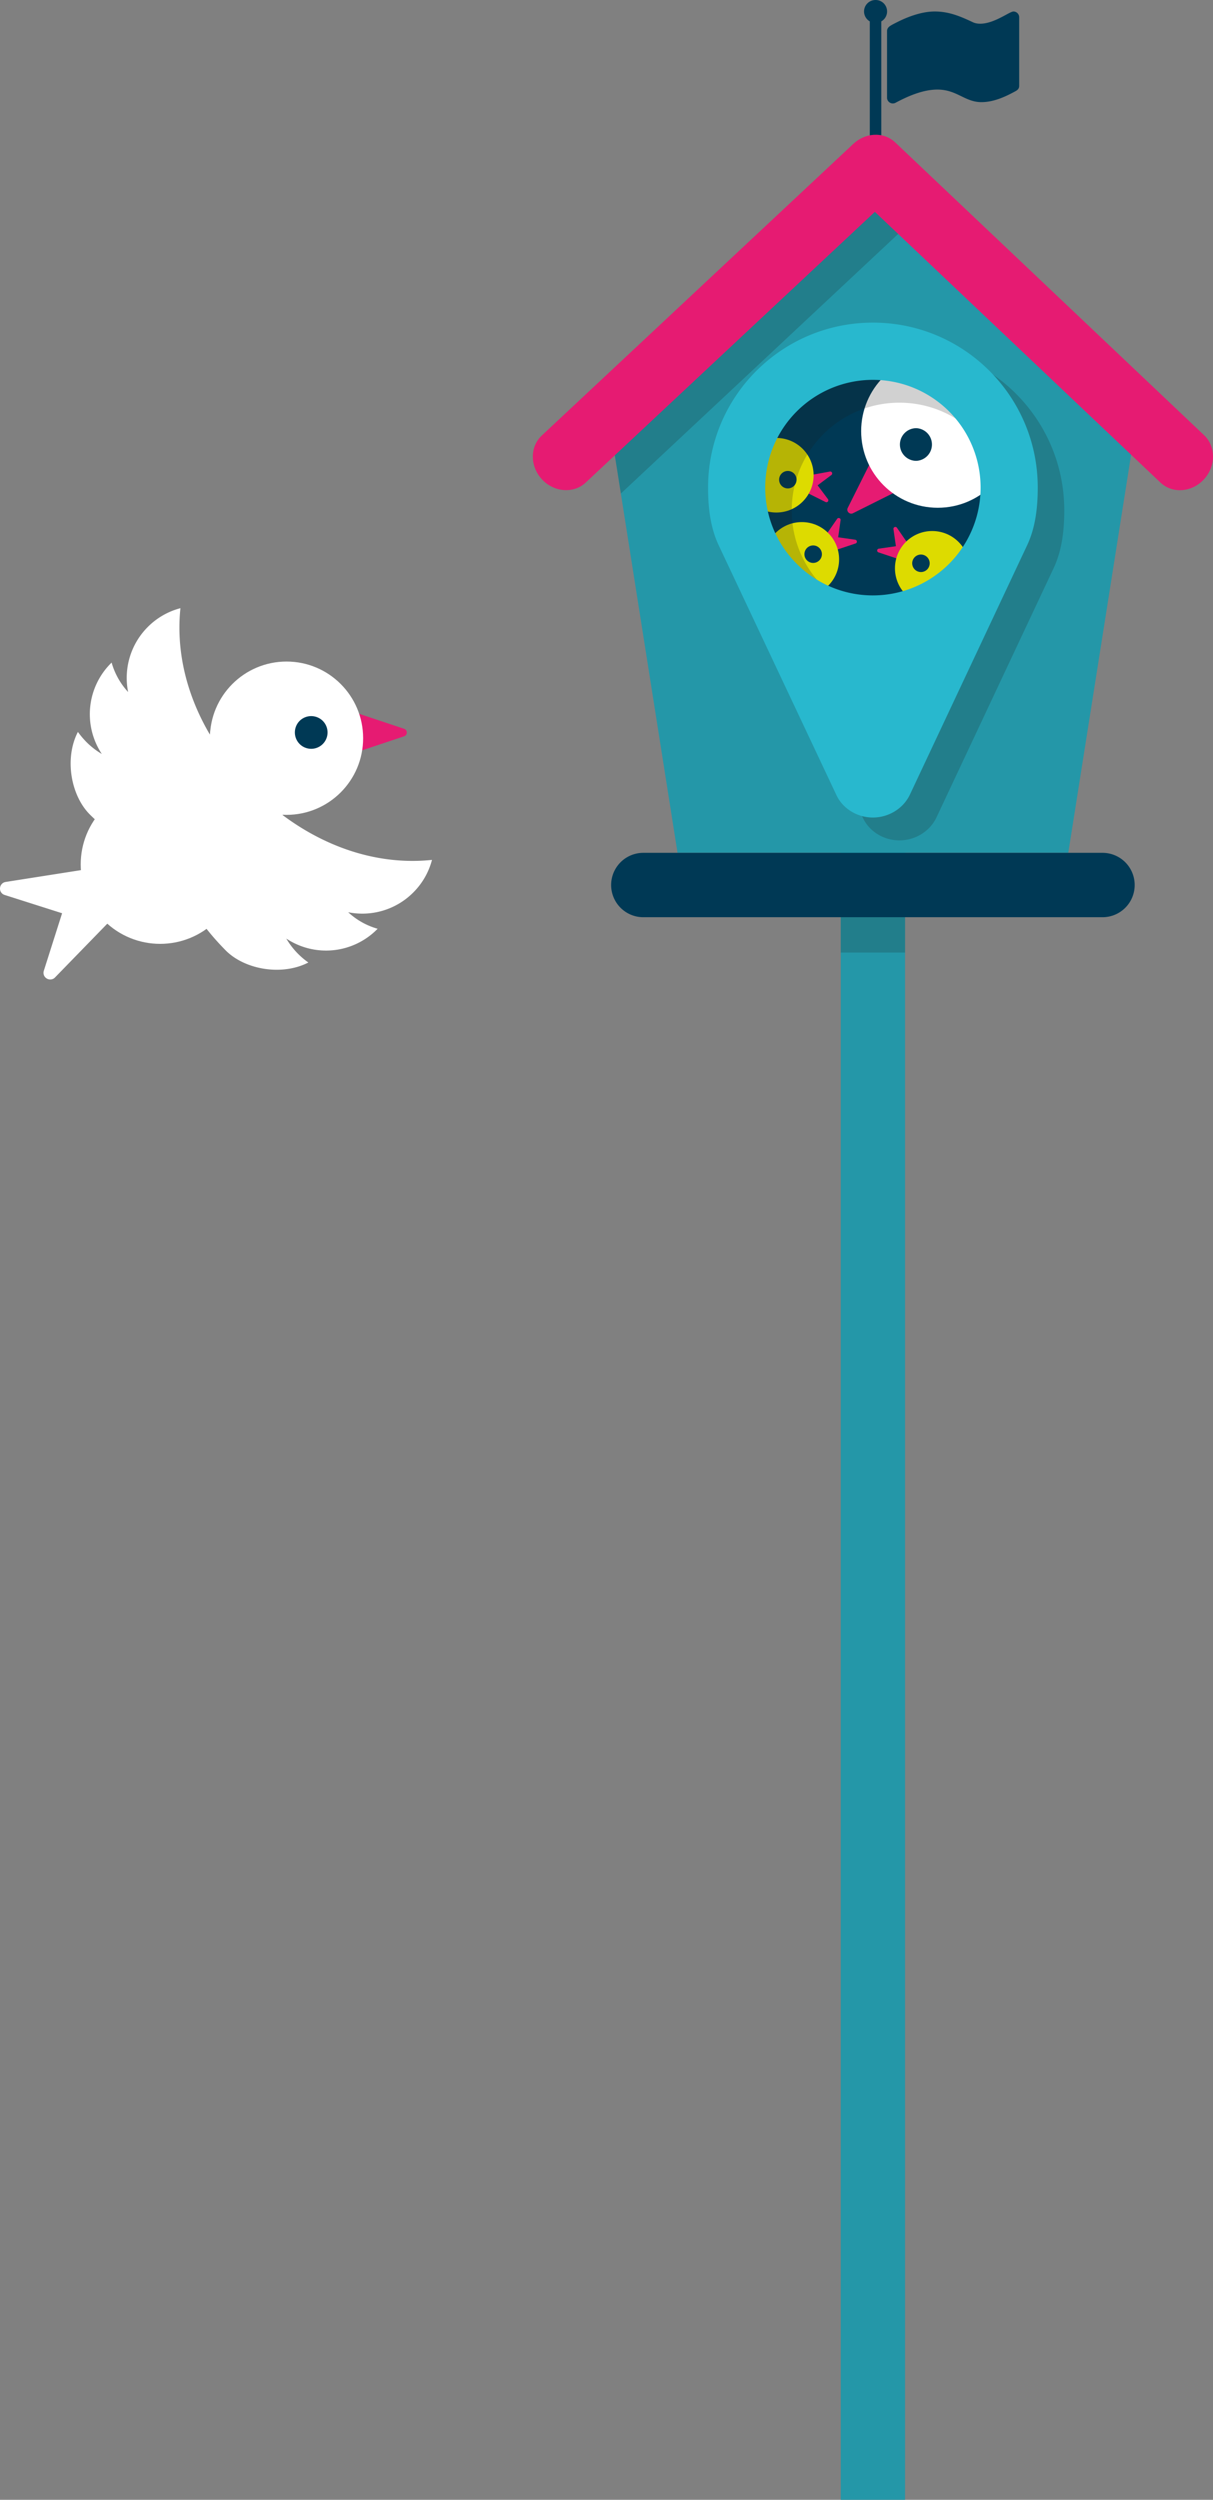 <svg xmlns="http://www.w3.org/2000/svg" xmlns:xlink="http://www.w3.org/1999/xlink" width="94.646" height="194.917" viewBox="0 0 94.646 194.917"><rect x="0" y="0" width="94.646" height="194.917" fill="#808080" stroke="none"/><path fill="#FFF" d="M11.533 48.885a5.594 5.594 0 0 1 2.545-1.463c-.424 4.076.889 8.148 3.467 11.615a4.848 4.848 0 0 1 1.492 3.5 4.867 4.867 0 0 1-6.791 4.471c-1.934-.645-3.697-1.986-5.211-3.475-1.504-1.479-2.029-4.387-.957-6.463.205.283.43.553.688.811.355.355.762.664 1.178.908a5.612 5.612 0 0 1 .715-7.076c.012-.014.037-.037.049-.051a5.677 5.677 0 0 0 1.289 2.299 5.622 5.622 0 0 1 1.536-5.076z"/><circle fill="#FFF" cx="24.282" cy="57.112" r="1.714"/><circle fill="none" cx="19.61" cy="58.998" r=".942"/><path fill="#E61B72" d="M31.529 56.826a.3.3 0 0 1 .211.293.284.284 0 0 1-.088.217.27.27 0 0 1-.123.076L25 59.588a.303.303 0 0 1-.355-.133.302.302 0 0 1 .043-.377l1.959-1.959-1.959-1.959a.301.301 0 0 1-.043-.377c.014-.02.027-.041.043-.057a.306.306 0 0 1 .314-.076l6.527 2.176z"/><circle fill="#FFF" cx="22.357" cy="57.56" r="5.977"/><path fill="#003955" d="M23.381 58.014a1.28 1.28 0 0 1-.002-1.805 1.28 1.28 0 0 1 1.805 0 1.275 1.275 0 1 1-1.803 1.805z"/><path fill="#FFF" d="M9.926 61.768c2.506-1.227 6.051-1.68 6.475-4.656.35-2.477 4.445 1.113 4.855 1.525.41.41.834 4.232.645 4.787-1.969 5.709-4.504 7.834-5.025 8.355-2.422 2.422-6.34 2.422-8.762 0s-2.422-6.34 0-8.762c.521-.523 1.152-.925 1.812-1.249z"/><path fill="#FFF" d="M11.986 66.957a.505.505 0 0 1 .545.277.477.477 0 0 1 .035.395.463.463 0 0 1-.125.211l-8.152 8.379c-.164.172-.434.205-.643.078s-.301-.371-.227-.602l1.426-4.486-4.482-1.426a.513.513 0 0 1-.361-.535.516.516 0 0 1 .434-.478l11.55-1.813zM32.242 69.594a5.588 5.588 0 0 0 1.465-2.545c-4.076.426-8.15-.889-11.617-3.467a4.866 4.866 0 0 0-7.971 5.299c.645 1.936 1.986 3.697 3.477 5.211 1.477 1.504 4.385 2.029 6.463.957a5.995 5.995 0 0 1-1.721-1.866 5.612 5.612 0 0 0 7.078-.715l.049-.049a5.634 5.634 0 0 1-2.297-1.289 5.613 5.613 0 0 0 5.074-1.536z"/><g><defs><path id="a" d="M70.619 194.917V65.301a2.509 2.509 0 1 0-5.018 0v129.616h5.018z"/></defs><use xlink:href="#a" overflow="visible" fill="#2497A8"/><clipPath id="b"><use xlink:href="#a" overflow="visible"/></clipPath><path opacity=".2" clip-path="url(#b)" fill="#1D1D1B" d="M88.535 71.762a2.51 2.51 0 0 1-2.51 2.51h-35.83a2.51 2.51 0 0 1 0-5.02h35.83a2.509 2.509 0 0 1 2.51 2.51z"/><defs><path id="c" d="M68.109 15.57L47.832 34.615l5.033 31.883H83.355l5.034-31.883z"/></defs><use xlink:href="#c" overflow="visible" fill="#2497A8"/><clipPath id="d"><use xlink:href="#c" overflow="visible"/></clipPath><path opacity=".2" clip-path="url(#d)" fill="#1D1D1B" d="M71.617 13.365c.949 1.012.957 2.543.023 3.418L47.469 39.396c-.936.875-2.463.766-3.41-.248-.947-1.012-.955-2.541-.021-3.416l24.174-22.615c.933-.875 2.46-.763 3.405.248z"/><path fill="#003955" d="M68.764 1.668v8.867a.229.229 0 0 1-.223.223h-.451a.229.229 0 0 1-.223-.223V1.668a.898.898 0 0 1-.449-.771c0-.499.402-.897.898-.897a.892.892 0 0 1 .448 1.668zm10.759 5.021c0 .26-.16.357-.365.463-.789.428-1.666.812-2.582.812-1.291 0-1.908-.98-3.434-.98-1.113 0-2.283.504-3.25 1.021a.451.451 0 0 1-.679-.385V2.424c0-.168.084-.287.217-.385.168-.113.371-.211.553-.303.883-.447 1.955-.84 2.949-.84 1.1 0 1.963.363 2.936.818.195.1.398.135.617.135 1.1 0 2.283-.953 2.592-.953.244 0 .447.203.447.449v5.344zM88.535 69.008a2.509 2.509 0 0 1-2.51 2.51h-35.83a2.51 2.51 0 0 1 0-5.02h35.83a2.509 2.509 0 0 1 2.51 2.51z"/><path fill="#E61B72" d="M69.85 11.598c.947 1.012.957 2.541.021 3.416L45.699 37.629c-.936.875-2.463.766-3.408-.248-.947-1.012-.957-2.543-.021-3.418L66.441 11.35c.936-.875 2.461-.764 3.409.248z"/><path fill="#E61B72" d="M66.457 11.35c-.941 1.018-.947 2.561-.016 3.443l24.104 22.834c.934.883 2.451.773 3.391-.248.941-1.018.949-2.561.016-3.443L69.85 11.104c-.934-.885-2.452-.774-3.393.246z"/><circle fill="#003955" cx="68.095" cy="38.547" r="10.546"/><path fill="#E61B72" d="M65.32 40.453a.146.146 0 0 1 .143-.061c.01 0 .023.006.033.008a.144.144 0 0 1 .092.16l-.188 1.335 1.332.189a.15.15 0 0 1 .127.135.146.146 0 0 1-.1.156l-3.176 1.059a.13.13 0 0 1-.068.008.14.14 0 0 1-.098-.061.144.144 0 0 1-.004-.174l1.907-2.754z"/><circle fill="#DDDB00" cx="62.566" cy="43.615" r="2.906"/><path fill="#003955" d="M64.121 43.324a.682.682 0 1 0-1.35-.192.682.682 0 0 0 1.35.192z"/><path fill="#E61B72" d="M64.756 36.768a.144.144 0 0 1 .146.057c.006.01.014.02.018.031a.15.15 0 0 1-.047.18l-1.078.807.809 1.078a.145.145 0 0 1-.006.184.148.148 0 0 1-.18.041l-2.994-1.496a.182.182 0 0 1-.055-.045.145.145 0 0 1-.027-.109.15.15 0 0 1 .121-.129l3.293-.599z"/><circle fill="#DDDB00" cx="60.576" cy="37.056" r="2.907"/><path fill="#003955" d="M61.879 37.949a.681.681 0 1 0-.815-1.092.681.681 0 0 0 .815 1.092z"/><path fill="#E61B72" d="M71.887 43.902a.144.144 0 0 1-.002.174.135.135 0 0 1-.098.059.12.12 0 0 1-.07-.006l-3.176-1.059a.155.155 0 0 1-.1-.156.147.147 0 0 1 .129-.133l1.334-.191-.191-1.334a.145.145 0 0 1 .092-.158.078.078 0 0 1 .035-.01.148.148 0 0 1 .145.062l1.902 2.752z"/><circle fill="#DDDB00" cx="72.736" cy="44.311" r="2.906"/><path fill="#003955" d="M71.953 44.598a.682.682 0 1 0-.77-.579.683.683 0 0 0 .77.579z"/><path fill="#E61B72" d="M69.225 33.447a.304.304 0 0 1 .345-.158.304.304 0 0 1 .236.297v2.771h2.77c.143 0 .264.094.299.234a.31.31 0 0 1-.158.346l-6.156 3.078a.276.276 0 0 1-.139.035.286.286 0 0 1-.217-.092.296.296 0 0 1-.059-.355l3.079-6.156z"/><circle fill="#FFF" cx="73.17" cy="33.615" r="5.977"/><path fill="#003955" d="M71.492 35.934c-.701 0-1.275-.572-1.275-1.273s.574-1.275 1.275-1.275a1.275 1.275 0 0 1 0 2.548z"/><path opacity=".2" fill="#1D1D1B" d="M70.178 26.938c-7.109 0-12.861 5.754-12.861 12.863 0 1.533.174 3.115.828 4.496l9.17 19.445c.504 1.107 1.656 1.785 2.863 1.785 1.209 0 2.361-.678 2.889-1.785l9.146-19.445c.652-1.381.828-2.963.828-4.496 0-7.11-5.752-12.863-12.863-12.863zm0 21.269c-4.641 0-8.402-3.764-8.402-8.406 0-4.641 3.762-8.402 8.402-8.402s8.406 3.762 8.406 8.402a8.408 8.408 0 0 1-8.406 8.406z"/><path fill="#28B8CE" d="M68.109 25.156c-7.109 0-12.861 5.754-12.861 12.863 0 1.533.174 3.115.828 4.496l9.17 19.447c.504 1.104 1.656 1.783 2.863 1.783 1.209 0 2.361-.68 2.887-1.783l9.148-19.447c.652-1.381.828-2.963.828-4.496.001-7.109-5.751-12.863-12.863-12.863zm0 21.27c-4.641 0-8.402-3.764-8.402-8.406a8.402 8.402 0 0 1 8.402-8.402 8.402 8.402 0 0 1 8.404 8.402 8.404 8.404 0 0 1-8.404 8.406z"/></g></svg>